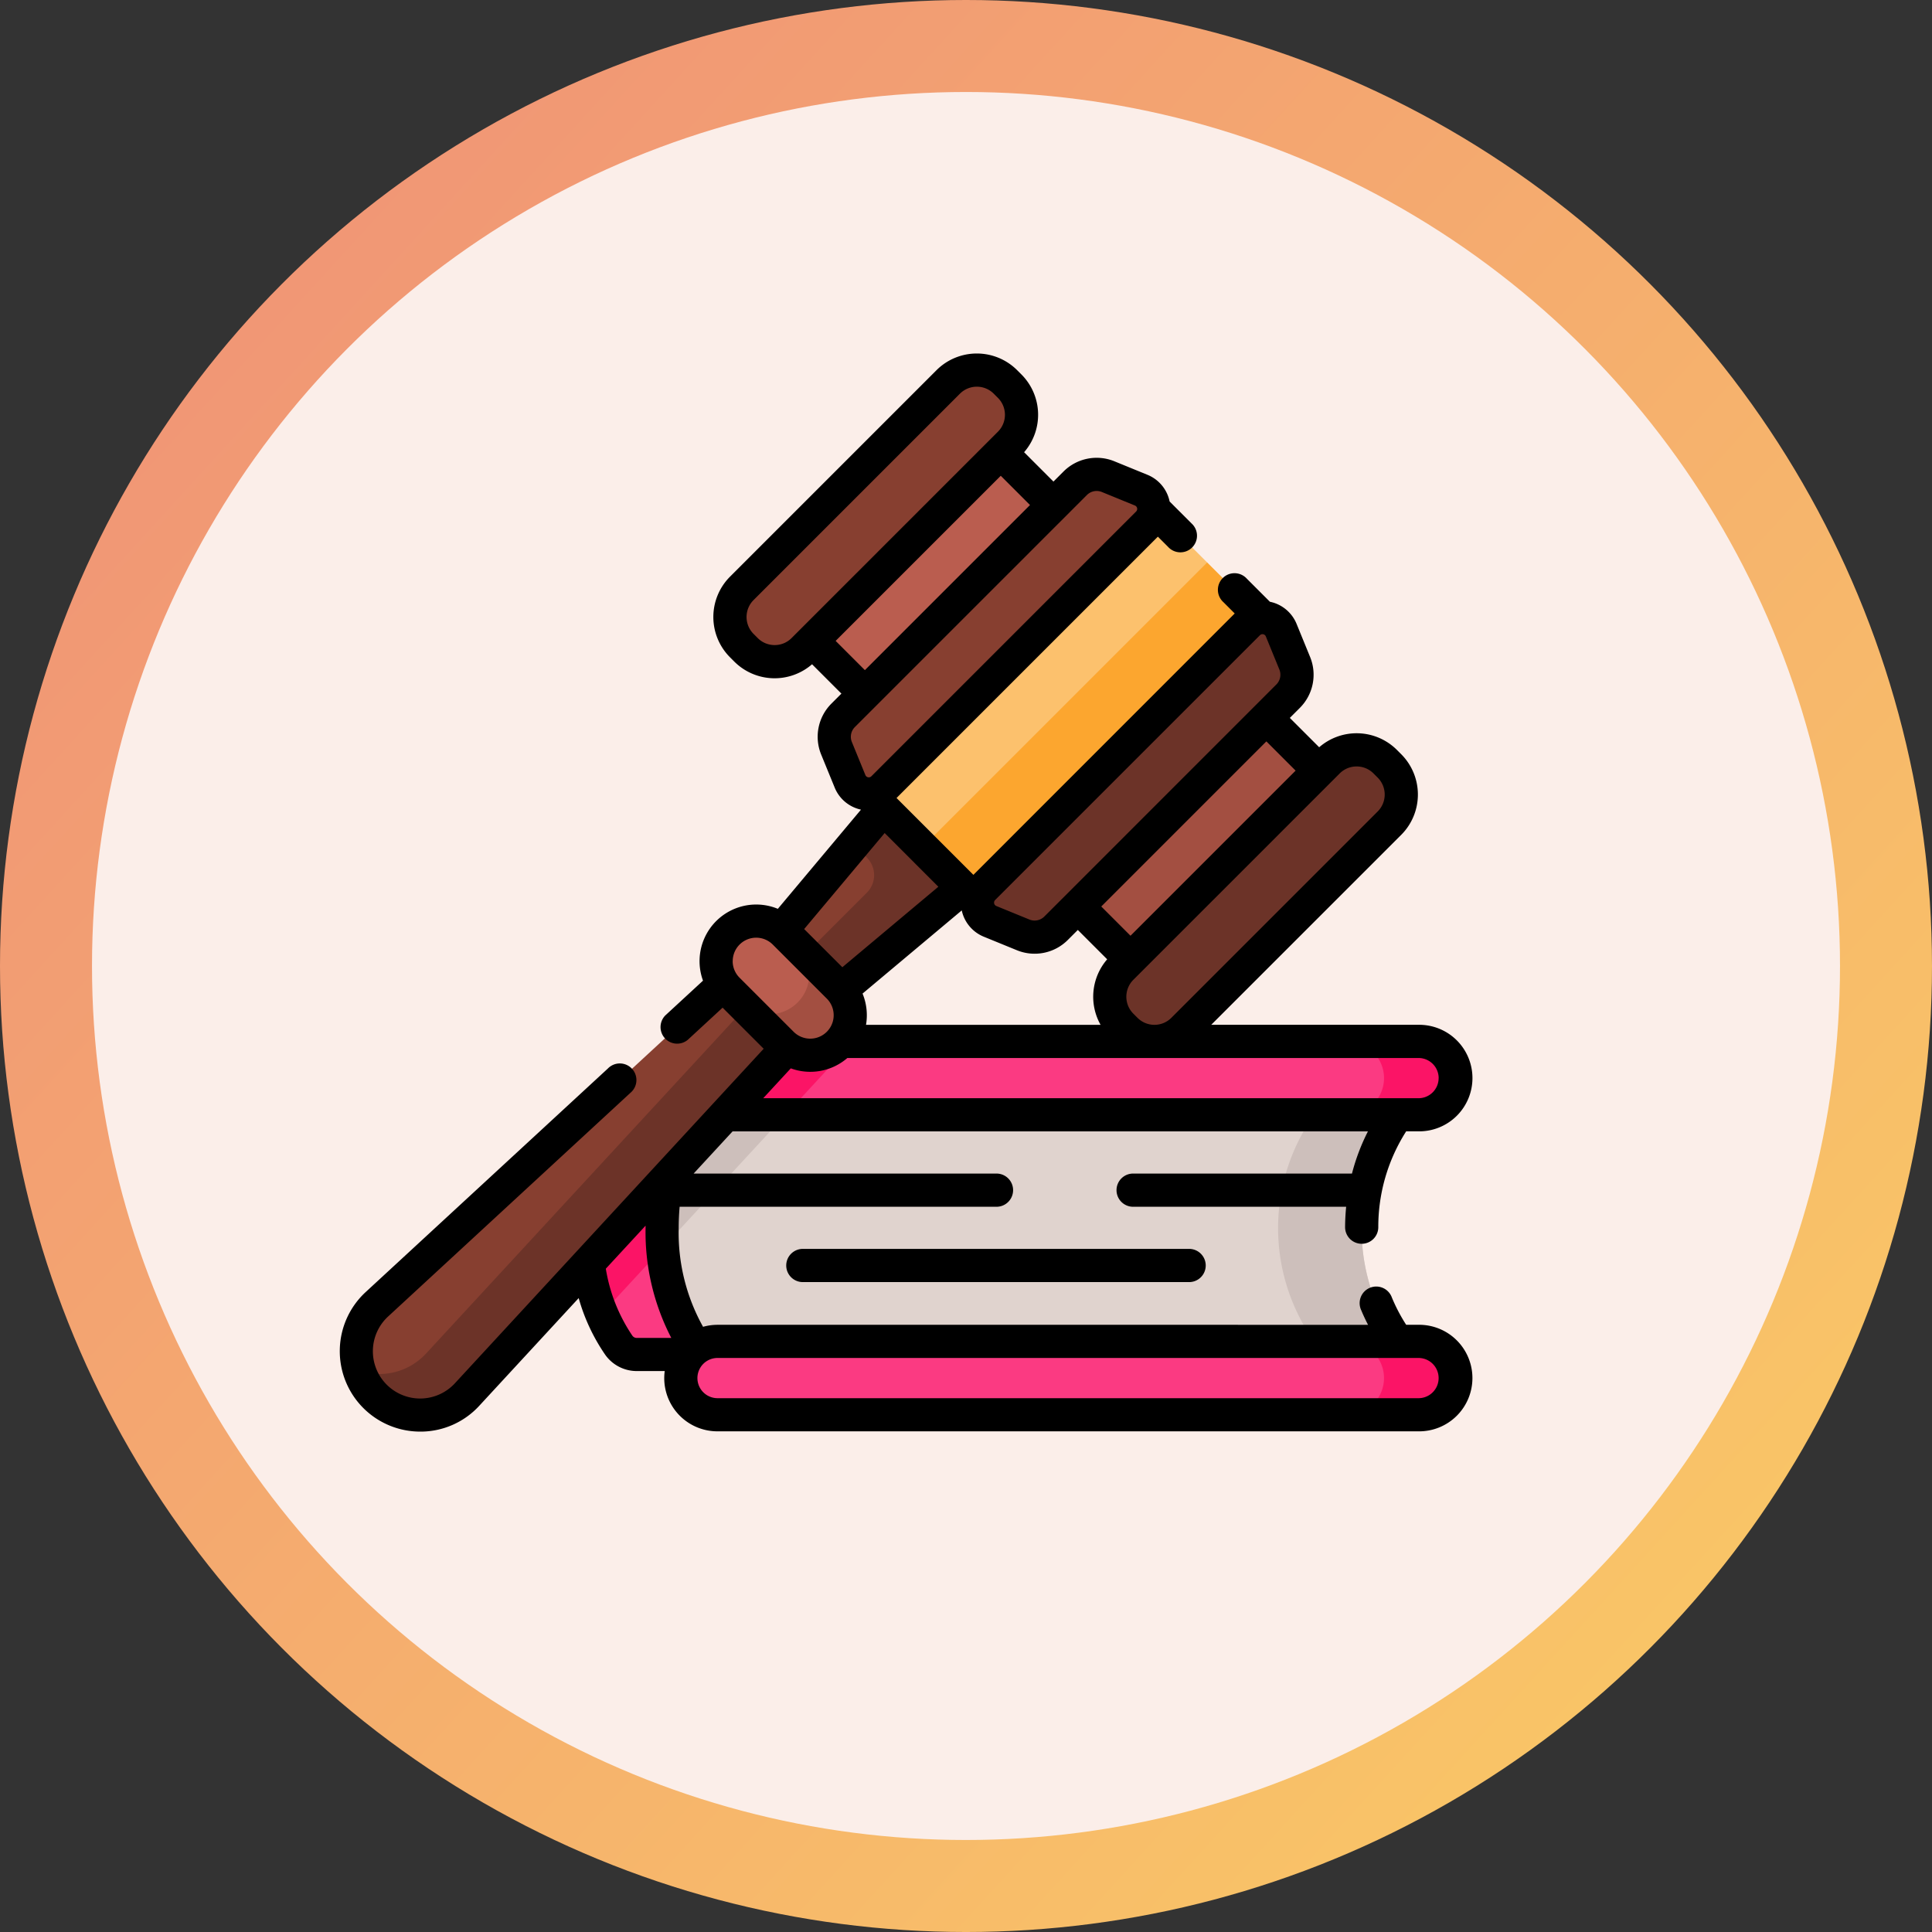 <svg xmlns="http://www.w3.org/2000/svg" xmlns:xlink="http://www.w3.org/1999/xlink" id="Composant_27_1" data-name="Composant 27 &#x2013; 1" width="255.959" height="255.959" viewBox="0 0 255.959 255.959"><rect x="0" y="0" width="255.959" height="255.959" fill="#333333" stroke="none"/><defs><linearGradient id="linear-gradient" x1="0.143" y1="0.159" x2="0.873" y2="0.825" gradientUnits="objectBoundingBox"><stop offset="0" stop-color="#f19775"></stop><stop offset="1" stop-color="#f9c467"></stop></linearGradient></defs><ellipse id="Ellipse_531" data-name="Ellipse 531" cx="127.979" cy="127.98" rx="127.979" ry="127.98" fill="url(#linear-gradient)"></ellipse><ellipse id="Ellipse_532" data-name="Ellipse 532" cx="115.791" cy="115.791" rx="115.791" ry="115.791" transform="translate(12.189 12.188)" fill="#fbeee9"></ellipse><g id="Groupe_18040" data-name="Groupe 18040" transform="translate(45.016 34.643)"><g id="Groupe_18031" data-name="Groupe 18031" transform="translate(32.58 103.327)"><g id="Groupe_18026" data-name="Groupe 18026" transform="translate(0 7.987)"><path id="Trac&#xE9;_27657" data-name="Trac&#xE9; 27657" d="M203.9,367.33a25.427,25.427,0,0,0,6.1,16.745H118a2.911,2.911,0,0,1-2.376-1.216c-1.548-2.177-4.394-7.3-4.394-15.53s2.846-13.353,4.394-15.53A2.912,2.912,0,0,1,118,350.585h92.012A25.429,25.429,0,0,0,203.9,367.33Z" transform="translate(-111.226 -350.585)" fill="#fb3a82"></path><path id="Trac&#xE9;_27658" data-name="Trac&#xE9; 27658" d="M139.3,350.587l-25.947,28.106a29.4,29.4,0,0,1-2.124-11.359c0-8.234,2.844-13.354,4.394-15.531A2.907,2.907,0,0,1,118,350.587Z" transform="translate(-111.229 -350.586)" fill="#fb1466"></path><path id="Trac&#xE9;_27659" data-name="Trac&#xE9; 27659" d="M238.469,367.33a25.427,25.427,0,0,0,6.1,16.745H151.16s-5.37-5.437-5.37-16.745,5.37-16.745,5.37-16.745h93.412A25.429,25.429,0,0,0,238.469,367.33Z" transform="translate(-135.666 -350.585)" fill="#e0d3ce"></path><g id="Groupe_18025" data-name="Groupe 18025" transform="translate(10.124 0.001)"><path id="Trac&#xE9;_27660" data-name="Trac&#xE9; 27660" d="M163.737,350.587l-17.85,19.336c-.062-.826-.1-1.69-.1-2.589,0-11.31,5.369-16.746,5.369-16.746Z" transform="translate(-145.79 -350.587)" fill="#cdbfbb"></path><path id="Trac&#xE9;_27661" data-name="Trac&#xE9; 27661" d="M435.468,367.336a25.424,25.424,0,0,0,6.1,16.744H430.5a26.017,26.017,0,0,1,0-33.489h11.068A25.417,25.417,0,0,0,435.468,367.336Z" transform="translate(-342.789 -350.591)" fill="#cdbfbb"></path></g></g><g id="Groupe_18030" data-name="Groupe 18030" transform="translate(12.605)"><g id="Groupe_18028" data-name="Groupe 18028" transform="translate(0.001)"><path id="Trac&#xE9;_27662" data-name="Trac&#xE9; 27662" d="M256.849,328.179a4.86,4.86,0,0,1-4.86,4.86H159.12a4.861,4.861,0,0,1,0-9.722h92.87a4.861,4.861,0,0,1,4.86,4.862Z" transform="translate(-154.26 -323.317)" fill="#fb3a82"></path><g id="Groupe_18027" data-name="Groupe 18027"><path id="Trac&#xE9;_27663" data-name="Trac&#xE9; 27663" d="M177.1,323.317l-8.972,9.722H159.12a4.861,4.861,0,0,1,0-9.722Z" transform="translate(-154.26 -323.317)" fill="#fb1466"></path><path id="Trac&#xE9;_27664" data-name="Trac&#xE9; 27664" d="M470,328.18a4.865,4.865,0,0,1-4.863,4.863h-9.427a4.861,4.861,0,0,0,0-9.723h9.427A4.862,4.862,0,0,1,470,328.18Z" transform="translate(-367.412 -323.32)" fill="#fb1466"></path></g></g><g id="Groupe_18029" data-name="Groupe 18029" transform="translate(0 39.743)"><path id="Trac&#xE9;_27665" data-name="Trac&#xE9; 27665" d="M251.987,468.717h-92.87a4.861,4.861,0,1,1,0-9.721h92.87a4.861,4.861,0,1,1,0,9.721Z" transform="translate(-154.257 -458.996)" fill="#fb3a82"></path><path id="Trac&#xE9;_27666" data-name="Trac&#xE9; 27666" d="M470,463.859a4.858,4.858,0,0,1-4.863,4.859h-9.427a4.859,4.859,0,1,0,0-9.718h9.427A4.862,4.862,0,0,1,470,463.859Z" transform="translate(-367.411 -458.999)" fill="#fb1466"></path></g></g></g><g id="Groupe_18039" data-name="Groupe 18039" transform="translate(-0.001 12.193)"><g id="Groupe_18034" data-name="Groupe 18034" transform="translate(2.197 58.053)"><g id="Groupe_18032" data-name="Groupe 18032" transform="translate(0 18.593)"><path id="Trac&#xE9;_27667" data-name="Trac&#xE9; 27667" d="M71.486,281.7l-7.847-7.847L10.221,323.169a8.459,8.459,0,1,0,11.953,11.953Z" transform="translate(-7.5 -273.857)" fill="#873f30"></path><path id="Trac&#xE9;_27668" data-name="Trac&#xE9; 27668" d="M22.941,341.194a8.462,8.462,0,0,1-11.96,0,8.376,8.376,0,0,1-2.063-3.371,8.446,8.446,0,0,0,8.584-2.055c.081-.081.162-.167.241-.251L67.056,282.1l5.434,5.434L23.176,340.948C23.1,341.032,23.019,341.115,22.941,341.194Z" transform="translate(-8.503 -279.683)" fill="#6c3328"></path></g><path id="Trac&#xE9;_27669" data-name="Trac&#xE9; 27669" d="M208.705,210.382l-18.069,21.554,7.382,7.381,21.554-18.069Z" transform="translate(-136.992 -210.382)" fill="#873f30"></path><path id="Trac&#xE9;_27670" data-name="Trac&#xE9; 27670" d="M215.724,210.382l-5.839,6.965,1.752,1.752a3.3,3.3,0,0,1,0,4.67l-11.075,11.075,4.474,4.474,21.554-18.069Z" transform="translate(-144.011 -210.382)" fill="#6c3328"></path><g id="Groupe_18033" data-name="Groupe 18033" transform="translate(47.664 17.141)"><path id="Trac&#xE9;_27671" data-name="Trac&#xE9; 27671" d="M178.941,285.12l-7.165-7.165a5.3,5.3,0,0,1,7.5-7.5l7.165,7.165a5.3,5.3,0,1,1-7.5,7.5Z" transform="translate(-170.222 -268.899)" fill="#ba5d4f"></path><path id="Trac&#xE9;_27672" data-name="Trac&#xE9; 27672" d="M194.373,293.056a5.3,5.3,0,0,1-7.5,0l-5.431-5.431a5.3,5.3,0,0,0,7.5-7.5l5.431,5.431A5.3,5.3,0,0,1,194.373,293.056Z" transform="translate(-178.155 -276.835)" fill="#a34f41"></path></g></g><g id="Groupe_18035" data-name="Groupe 18035" transform="translate(58.295 8.79)"><path id="Trac&#xE9;_27673" data-name="Trac&#xE9; 27673" d="M0,0H22.5V35.33H0Z" transform="translate(24.978 0) rotate(45)" fill="#ba5d4f"></path><path id="Trac&#xE9;_27674" data-name="Trac&#xE9; 27674" d="M0,0H22.5V35.33H0Z" transform="translate(50.76 75.76) rotate(-135)" fill="#a34f41"></path></g><g id="Groupe_18038" data-name="Groupe 18038" transform="translate(0 0)"><path id="Trac&#xE9;_27675" data-name="Trac&#xE9; 27675" d="M178.6,56.748l-.553-.553a5.366,5.366,0,0,1,0-7.589l27.34-27.34a5.366,5.366,0,0,1,7.589,0l.553.553a5.366,5.366,0,0,1,0,7.589l-27.34,27.34A5.367,5.367,0,0,1,178.6,56.748Z" transform="translate(-124.785 -17.497)" fill="#873f30"></path><path id="Trac&#xE9;_27676" data-name="Trac&#xE9; 27676" d="M349.815,227.958l.553.553a5.366,5.366,0,0,0,7.589,0l27.34-27.34a5.366,5.366,0,0,0,0-7.589l-.553-.553a5.366,5.366,0,0,0-7.589,0l-27.34,27.34A5.367,5.367,0,0,0,349.815,227.958Z" transform="translate(-246.236 -138.947)" fill="#6c3328"></path><g id="Groupe_18037" data-name="Groupe 18037"><path id="Trac&#xE9;_27677" data-name="Trac&#xE9; 27677" d="M0,0H25.271V53.358H0Z" transform="translate(106.087 18.855) rotate(45)" fill="#fcc16d"></path><path id="Trac&#xE9;_27678" data-name="Trac&#xE9; 27678" d="M0,0H53.358V12.791H0Z" transform="translate(77.176 65.424) rotate(-45)" fill="#fca62f"></path><path id="Trac&#xE9;_27679" data-name="Trac&#xE9; 27679" d="M264.315,68.955l-4.377-1.789a4.025,4.025,0,0,0-4.369.88L224.831,98.782a4.025,4.025,0,0,0-.88,4.369l1.789,4.377a2.683,2.683,0,0,0,4.381.882L265.2,73.336a2.684,2.684,0,0,0-.882-4.381Z" transform="translate(-158.14 -50.851)" fill="#873f30"></path><path id="Trac&#xE9;_27680" data-name="Trac&#xE9; 27680" d="M328.663,133.3l1.789,4.377a4.025,4.025,0,0,1-.88,4.369l-30.737,30.737a4.025,4.025,0,0,1-4.369.88l-4.377-1.789a2.683,2.683,0,0,1-.882-4.381l35.074-35.074a2.683,2.683,0,0,1,4.381.882Z" transform="translate(-203.936 -96.648)" fill="#6c3328"></path><g id="Groupe_18036" data-name="Groupe 18036"><path id="Trac&#xE9;_27681" data-name="Trac&#xE9; 27681" d="M142.915,140.873h-1.634a22.721,22.721,0,0,1-1.893-3.607,2.2,2.2,0,1,0-4.06,1.681c.272.656.575,1.3.9,1.926H50.045a7.029,7.029,0,0,0-1.915.266A25.538,25.538,0,0,1,44.9,128.06c0-.958.042-1.9.125-2.828H87.118a2.2,2.2,0,0,0,0-4.394H46.877l5.162-5.592h84.173a27.424,27.424,0,0,0-2.115,5.592H105.22a2.2,2.2,0,1,0,0,4.394h28.108c-.086.893-.136,1.794-.14,2.7a2.2,2.2,0,0,0,2.188,2.206h.009a2.2,2.2,0,0,0,2.2-2.188,23.507,23.507,0,0,1,3.694-12.708h1.639a7.058,7.058,0,1,0,0-14.115H115.452L140.614,75.97a7.563,7.563,0,0,0,0-10.7l-.553-.553a7.559,7.559,0,0,0-10.307-.36l-3.889-3.889,1.324-1.324a6.207,6.207,0,0,0,1.36-6.754l-1.789-4.377a4.869,4.869,0,0,0-3.534-2.933l-3.055-3.055a2.2,2.2,0,1,0-3.107,3.107l1.5,1.5L83.943,81.261,73.761,71.079l34.623-34.623,1.348,1.348a2.2,2.2,0,1,0,3.107-3.107l-2.9-2.9a4.87,4.87,0,0,0-2.933-3.535h0l-4.377-1.789a6.209,6.209,0,0,0-6.754,1.36L94.55,29.157l-3.889-3.889a7.559,7.559,0,0,0-.36-10.307l-.553-.553a7.563,7.563,0,0,0-10.7,0l-27.34,27.34a7.563,7.563,0,0,0,0,10.7l.552.553a7.56,7.56,0,0,0,10.308.36l3.889,3.889L65.137,58.57a6.208,6.208,0,0,0-1.36,6.754L65.567,69.7a4.867,4.867,0,0,0,3.484,2.921L58.035,85.762a7.505,7.505,0,0,0-9.914,9.516l-5,4.612a2.2,2.2,0,0,0,2.98,3.229l4.616-4.261,5.442,5.442L15.256,148.614a6.262,6.262,0,1,1-8.848-8.848L38.5,110.143a2.2,2.2,0,1,0-2.98-3.228L3.427,136.537a10.656,10.656,0,0,0,7.22,18.485l.22,0a10.565,10.565,0,0,0,7.616-3.426l13.167-14.263a25.32,25.32,0,0,0,3.532,7.532A5.116,5.116,0,0,0,39.349,147h3.7a7.046,7.046,0,0,0,6.995,7.986h92.87a7.058,7.058,0,1,0,0-14.115Zm2.664-32.684a2.667,2.667,0,0,1-2.664,2.664H56.1l3.652-3.956a7.508,7.508,0,0,0,7.494-1.372h75.674a2.667,2.667,0,0,1,2.664,2.664ZM79.3,82.835,66.581,93.5l-5.058-5.058L72.188,75.721Zm-9.584,18.3a7.544,7.544,0,0,0-.458-4.145L82.4,85.971a4.869,4.869,0,0,0,2.921,3.484L89.7,91.245a6.209,6.209,0,0,0,6.754-1.36l1.324-1.324,3.889,3.889a7.577,7.577,0,0,0-.874,8.681H69.718ZM134.713,66.9a3.149,3.149,0,0,1,2.241.928l.553.553a3.169,3.169,0,0,1,0,4.482l-27.34,27.34a3.169,3.169,0,0,1-4.482,0l-.553-.553a3.173,3.173,0,0,1,0-4.482l27.34-27.34a3.147,3.147,0,0,1,2.241-.928Zm-8.081.554L104.758,89.328l-3.874-3.874,21.875-21.875ZM86.824,84.594,121.9,49.52a.462.462,0,0,1,.336-.144.536.536,0,0,1,.1.011.467.467,0,0,1,.354.293l1.789,4.377a1.823,1.823,0,0,1-.4,1.984L93.345,86.779a1.823,1.823,0,0,1-1.984.4l-4.377-1.789a.486.486,0,0,1-.16-.794ZM57.613,50.819a3.147,3.147,0,0,1-2.241-.928l-.553-.553a3.169,3.169,0,0,1,0-4.482l27.34-27.34a3.169,3.169,0,0,1,4.482,0l.553.553a3.169,3.169,0,0,1,0,4.482l-27.34,27.34a3.152,3.152,0,0,1-2.241.928Zm8.08-.554L87.569,28.39l3.874,3.874L69.568,54.139Zm2.55,11.412L98.981,30.94a1.823,1.823,0,0,1,1.984-.4l4.377,1.789a.486.486,0,0,1,.16.794L70.428,68.2a.486.486,0,0,1-.794-.16l-1.79-4.377A1.824,1.824,0,0,1,68.244,61.677ZM52.058,92.692a3.107,3.107,0,0,1,5.3-2.2l7.165,7.165a3.107,3.107,0,1,1-4.395,4.395l-7.165-7.165a3.087,3.087,0,0,1-.91-2.2ZM38.764,142.316a22.164,22.164,0,0,1-3.519-8.878l5.266-5.7c0,.109,0,.217,0,.326a30.481,30.481,0,0,0,3.408,14.548H39.35A.715.715,0,0,1,38.764,142.316Zm104.151,8.278H50.045a2.664,2.664,0,0,1,0-5.328h92.87a2.664,2.664,0,1,1,0,5.328Z" transform="translate(0.001 -12.193)"></path><path id="Trac&#xE9;_27682" data-name="Trac&#xE9; 27682" d="M204.524,417.166a2.2,2.2,0,1,0,0,4.394H255.7a2.2,2.2,0,0,0,0-4.394Z" transform="translate(-143.061 -298.542)"></path></g></g></g></g></g></svg>